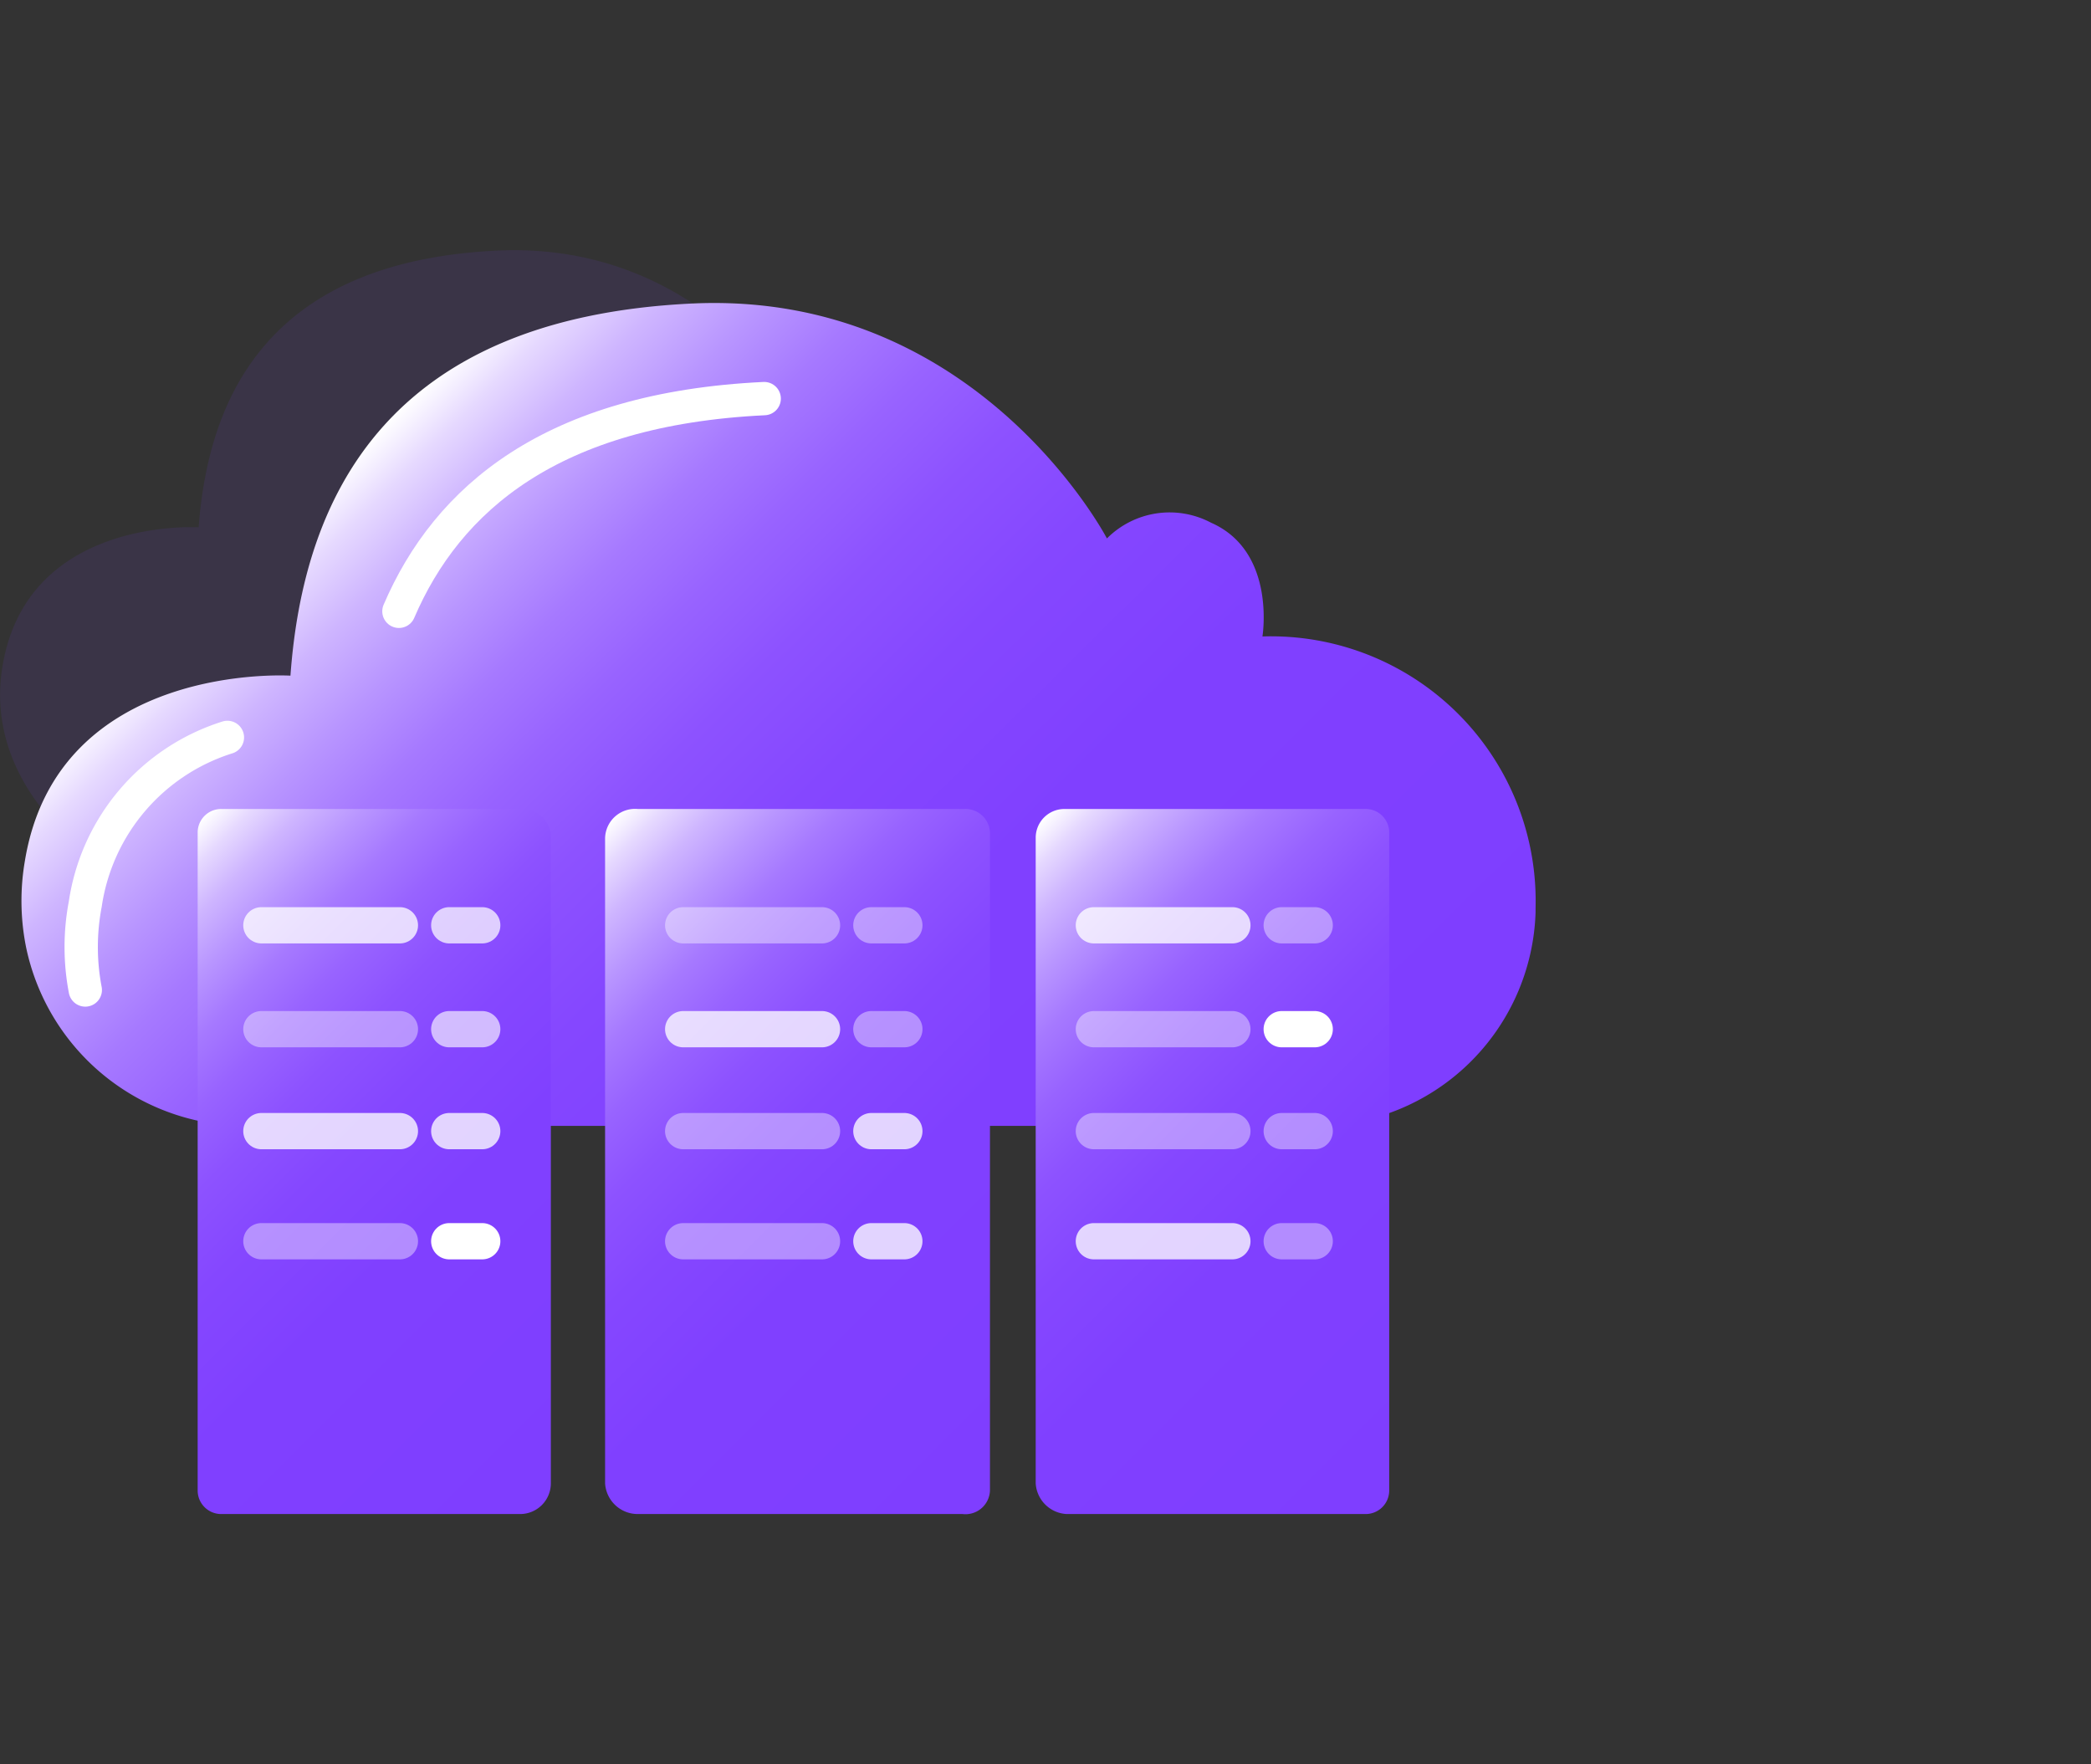 <svg id="图层_1" data-name="图层 1" xmlns="http://www.w3.org/2000/svg" xmlns:xlink="http://www.w3.org/1999/xlink" viewBox="0 0 64 54"><rect x="0" y="0" width="64" height="54" fill="#333333" stroke="none"/><defs><style>.cls-1{fill:#7f3eff;opacity:0.1;}.cls-2{fill:url(#未命名的渐变_150);}.cls-3,.cls-5,.cls-6,.cls-7,.cls-8,.cls-9{fill:none;stroke:#fff;stroke-linecap:round;stroke-linejoin:round;}.cls-3{stroke-width:1.02px;}.cls-4{fill:url(#未命名的渐变_150-2);}.cls-5,.cls-6,.cls-7,.cls-8,.cls-9{stroke-width:1.11px;}.cls-5{opacity:0.77;}.cls-6{opacity:0.72;}.cls-7{opacity:0.4;}.cls-8{opacity:0.63;}.cls-10{fill:url(#未命名的渐变_150-3);}.cls-11{fill:url(#未命名的渐变_150-4);}</style><linearGradient id="未命名的渐变_150" x1="37.82" y1="41.19" x2="11.47" y2="14.84" gradientTransform="translate(-0.72 -0.84) rotate(0.26)" gradientUnits="userSpaceOnUse"><stop offset="0" stop-color="#7f3eff"/><stop offset="0.39" stop-color="#8040ff"/><stop offset="0.54" stop-color="#8547ff"/><stop offset="0.64" stop-color="#8d52ff"/><stop offset="0.72" stop-color="#9863ff"/><stop offset="0.79" stop-color="#a679ff"/><stop offset="0.85" stop-color="#b895ff"/><stop offset="0.91" stop-color="#ceb5ff"/><stop offset="0.96" stop-color="#e6d9ff"/><stop offset="1" stop-color="#fff"/></linearGradient><linearGradient id="未命名的渐变_150-2" x1="19.25" y1="43.4" x2="3.54" y2="27.69" gradientTransform="matrix(1, 0, 0, 1, 0, 0)" xlink:href="#未命名的渐变_150"/><linearGradient id="未命名的渐变_150-3" x1="45.03" y1="43.41" x2="29.3" y2="27.68" gradientTransform="matrix(1, 0, 0, 1, 0, 0)" xlink:href="#未命名的渐变_150"/><linearGradient id="未命名的渐变_150-4" x1="32.51" y1="43.63" x2="16.33" y2="27.45" gradientTransform="matrix(1, 0, 0, 1, 0, 0)" xlink:href="#未命名的渐变_150"/></defs><title>1</title><path class="cls-1" d="M.08,20.37c.77-4.57,6-4.23,6-4.23.3-4,2.14-8.14,9.14-8.47C21.77,7.36,24.72,13,24.72,13a2,2,0,0,1,2.37-.36c1.5.66,1.17,2.59,1.17,2.59a5.94,5.94,0,0,1,3.15,11.14L3,26.36S-.56,24.14.08,20.37Z"/><path class="cls-2" d="M.76,26.36c1-6.13,8.13-5.68,8.13-5.68C9.28,15.3,11.77,9.74,21.18,9.29c8.74-.41,12.7,7.19,12.7,7.19A2.71,2.71,0,0,1,37.07,16c2,.88,1.57,3.48,1.57,3.48A8.1,8.1,0,0,1,47,27.78v.14a6.75,6.75,0,0,1-6.76,6.54l-32.69,0A6.87,6.87,0,0,1,.8,29,7.2,7.2,0,0,1,.76,26.36Z"/><path class="cls-3" d="M12.21,18.71c1.48-3.45,4.68-6.2,11.18-6.51"/><path class="cls-3" d="M2.61,30.3a7,7,0,0,1,0-2.63,6.31,6.31,0,0,1,4.35-5.1"/><path class="cls-4" d="M6.77,46.34h9.15a.94.94,0,0,0,.94-.94V25.64a.87.87,0,0,0-.87-.88H6.77a.72.72,0,0,0-.72.72V45.62A.72.72,0,0,0,6.77,46.34Z"/><line class="cls-5" x1="8" y1="28.32" x2="12.24" y2="28.32"/><line class="cls-6" x1="13.75" y1="28.32" x2="14.76" y2="28.32"/><line class="cls-7" x1="8" y1="31.5" x2="12.24" y2="31.5"/><line class="cls-8" x1="13.75" y1="31.5" x2="14.76" y2="31.5"/><line class="cls-5" x1="8" y1="34.62" x2="12.24" y2="34.62"/><line class="cls-5" x1="13.75" y1="34.62" x2="14.76" y2="34.62"/><line class="cls-7" x1="8" y1="37.99" x2="12.24" y2="37.99"/><line class="cls-9" x1="13.75" y1="37.99" x2="14.76" y2="37.99"/><path class="cls-10" d="M41.8,46.34H32.65a1,1,0,0,1-.95-.94V25.64a.88.88,0,0,1,.88-.88H41.8a.72.72,0,0,1,.72.72V45.62A.72.72,0,0,1,41.8,46.34Z"/><path class="cls-11" d="M29.46,46.34H19.52a1,1,0,0,1-1-.94V25.64a.92.92,0,0,1,1-.88h10a.75.75,0,0,1,.78.72V45.62A.75.75,0,0,1,29.46,46.34Z"/><line class="cls-7" x1="20.91" y1="28.32" x2="25.16" y2="28.32"/><line class="cls-7" x1="26.67" y1="28.32" x2="27.68" y2="28.32"/><line class="cls-5" x1="20.91" y1="31.5" x2="25.16" y2="31.5"/><line class="cls-7" x1="26.67" y1="31.5" x2="27.68" y2="31.5"/><line class="cls-7" x1="20.91" y1="34.62" x2="25.16" y2="34.62"/><line class="cls-5" x1="26.67" y1="34.62" x2="27.68" y2="34.62"/><line class="cls-7" x1="20.91" y1="37.99" x2="25.16" y2="37.99"/><line class="cls-5" x1="26.67" y1="37.99" x2="27.68" y2="37.99"/><line class="cls-5" x1="33.48" y1="28.32" x2="37.72" y2="28.32"/><line class="cls-7" x1="39.23" y1="28.32" x2="40.24" y2="28.32"/><line class="cls-7" x1="33.48" y1="31.5" x2="37.72" y2="31.5"/><line class="cls-9" x1="39.23" y1="31.5" x2="40.24" y2="31.5"/><line class="cls-7" x1="33.48" y1="34.62" x2="37.72" y2="34.62"/><line class="cls-7" x1="39.23" y1="34.62" x2="40.24" y2="34.62"/><line class="cls-5" x1="33.48" y1="37.99" x2="37.72" y2="37.99"/><line class="cls-7" x1="39.23" y1="37.99" x2="40.24" y2="37.99"/></svg>